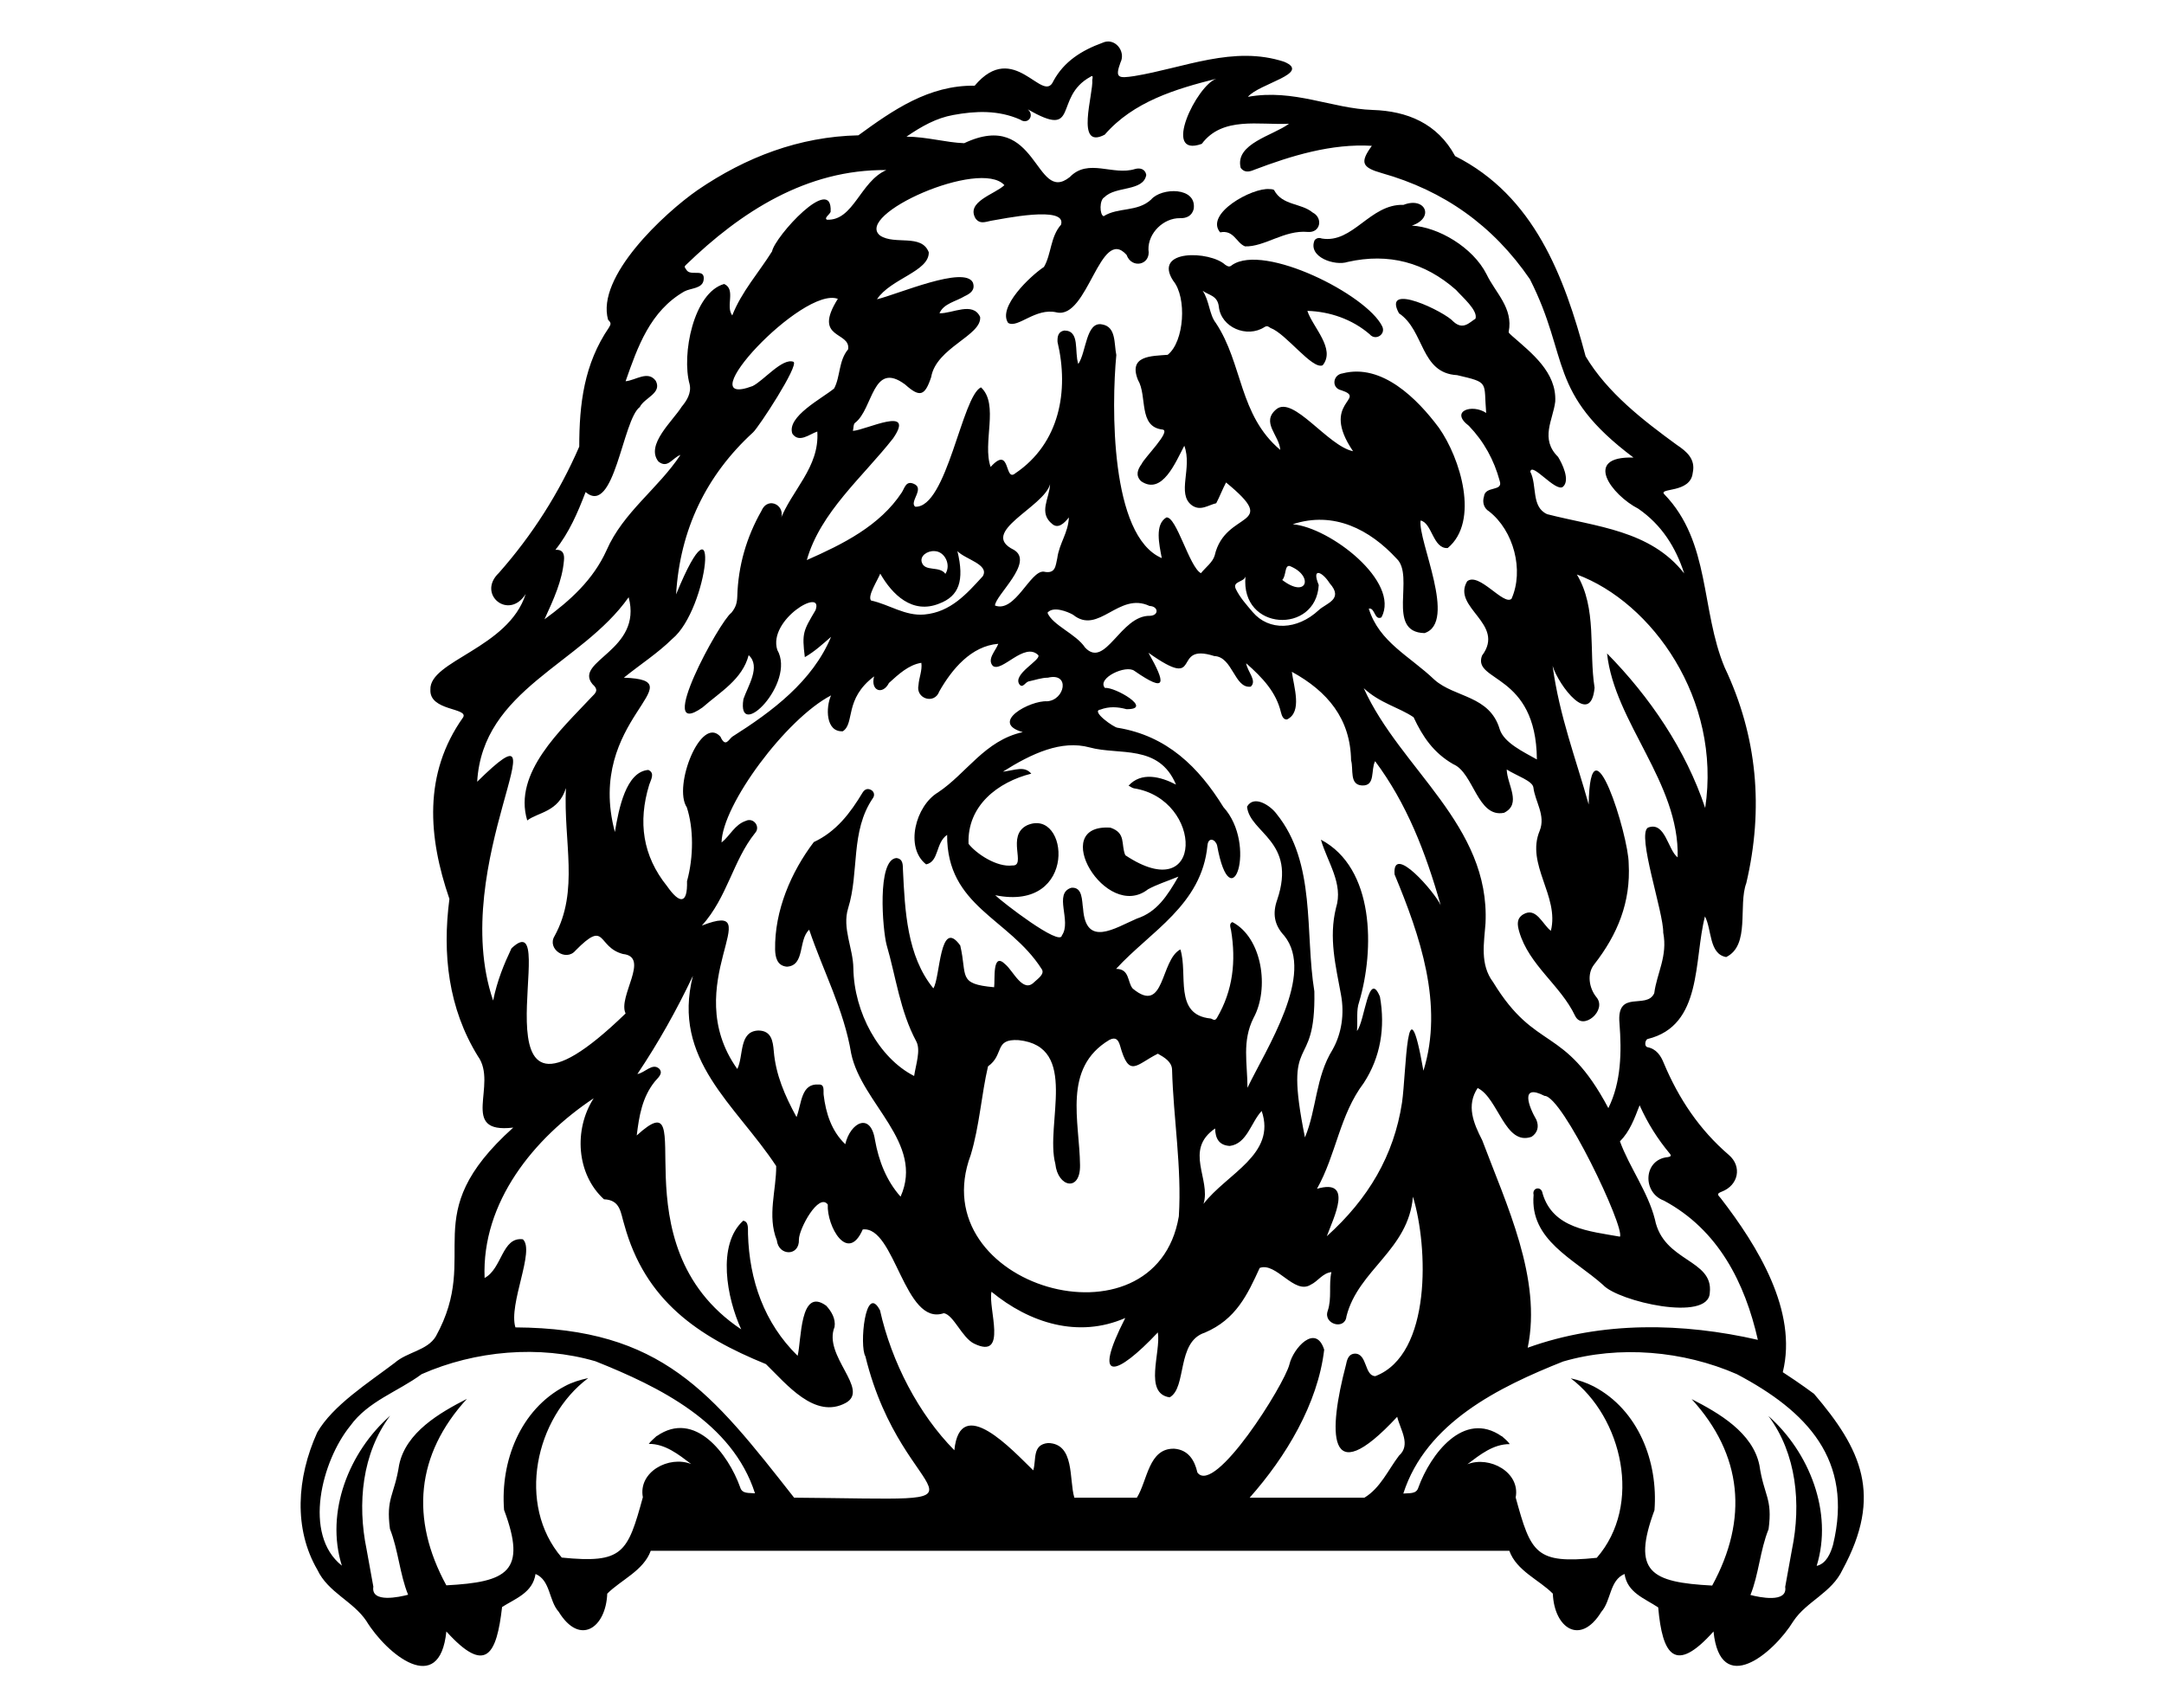 <?xml version="1.0" encoding="utf-8"?>
<!-- Generator: Adobe Illustrator 24.0.1, SVG Export Plug-In . SVG Version: 6.00 Build 0)  -->
<svg version="1.1" id="Layer_1" xmlns="http://www.w3.org/2000/svg" xmlns:xlink="http://www.w3.org/1999/xlink" x="0px" y="0px"
	 viewBox="0 0 990 781.2" style="enable-background:new 0 0 990 781.2;" xml:space="preserve">
<style type="text/css">
	.st0{display:none;}
	.st1{display:inline;fill:#C7FF00;}
</style>
<g>
	<g>
		<g class="st0">
			<path class="st1" d="M518.6,357.1c6.6-3.5,12.9-1.7,19.4,1.7c-7.8-18.7-26.2-13.3-39.5-17c-12.8-3.5-26.4,2.7-39.7,11.1
				c5.8-0.8,9.8-2.9,13,0.9c-15.2,3.8-29.5,14.6-28.7,32.1c3.6,4.7,12.9,10.8,20,9.9c6.7,0.5-3-13.7,6.8-18.4
				c19.1-8.4,23.6,39.8-14.6,32c8.4,8.3,19,13.6,28.8,19.8c1.4,0.9,1.4-0.5,1.7-1.4c4.5-6.5-4-19.2,4.3-21.8c5.3-0.5,4.8,6,5.4,9.6
				c1.3,17.8,14.5,8.9,24.6,4.5c9.3-3,13.9-10.4,19-19.2c-12.9,4.4-24.8,14.8-35.8,2.7c-22.2-18.5,9-39.8,10.5-14.1
				c7.2,10.9,32.3,12.2,29.1-6.1c-3.8-13.9-13.4-20.1-26.6-24.1C517,358.5,517.7,357.6,518.6,357.1z M489.7,403.8l-0.2-0.1l0.2-0.1
				L489.7,403.8z"/>
			<path class="st1" d="M669.8,632.9c1.8-1.4,4-3,5.9-4.3c16-5.6,10.6-22.7,5.2-36.1C681.6,608.3,675.4,619.4,669.8,632.9z"/>
			<path class="st1" d="M456.1,274.2c-2.7,1.7-0.6,4.8,2,3c9.3-1.6,11.4-14.1,19.2-15.7c5.6,1.2,5.4-2.8,6.2-6.2
				c0.9-6.8,5.1-11.5,5.3-18.6c-2.2,2.8-4.8,5.2-7.5,3.1c-6.6-5.2-1.3-11.7-1.1-18.3c-5,7.5-11,13.5-17.9,18.5
				C447.3,253.1,482.3,246,456.1,274.2z"/>
			<path class="st1" d="M507,295.2c4.6-6.9,10.9-11.7,19.1-13.6c1.3-0.3,3.2-0.4,3-2.3c-5.3-5.5-17.3-3.3-23,1.1
				c-5.4,4.3-9.6,5.4-15.3,0.7c-1.8-2.3-16.5-4.2-10.3,1.8C489.6,285.7,497.8,306.3,507,295.2z"/>
			<path class="st1" d="M493.6,591.3c20.8-0.2,44.6-11.5,45.7-35c1.3-22.5-2.5-44.7-3.1-67.1c-0.1-3.7-3.5-5.7-6.5-7.3
				c-10,5-13,11.3-17.3-3.7c-0.7-2.6-2-4.1-4.9-2.6c-21.5,13-13.6,37.2-13.4,57.3c0.3,12.4-10.1,10.2-11.3-0.6
				c-4.9-18.1,11.1-53.6-16.8-56.6c-11.4-0.7-6.4,6.6-14,12c-3,12.8-3.8,27.3-7.9,40.5c-2.4,11.2-5.8,23,1.1,33.7
				C456.4,579.4,471.5,591.3,493.6,591.3z"/>
			<path class="st1" d="M597.3,264.6c-6.4-5.6-7.4-9.7-10.7,0.7C590.7,267.3,596.4,272.5,597.3,264.6z"/>
			<path class="st1" d="M569.7,263.8c-0.7,2.7-6.2,2.1-4.4,5.8c1.9,3.8,4.8,7.2,7.7,10.5c7.4,8.6,20.4,8.3,30.2-0.9
				c3.4-3.2,11.6-4.9,5-12.3c-1.6-1.9-3.2-5.3-5.5-4.6C607.8,287.5,569.2,293.8,569.7,263.8z"/>
			<path class="st1" d="M432.5,262.4c5.8-8.4-10.4-15.5-10.8-5.3C423.1,261.7,429.7,258.6,432.5,262.4z"/>
			<path class="st1" d="M639,395.4c8.7,1,14.5,10.6,20.6,18.6c-6.9-24.6-15.6-46.6-30-65.9c-2.1,4,0.3,11.5-6,11.1
				c-5.9-0.3-3.8-7.3-5-11.5c-0.3-19-10.7-31.5-27.1-40.5c0.9,7,4.9,18.4-2.2,21.8c-1.7,0.2-2.5-1.7-2.8-3.3
				c-2.2-9.2-8.3-15.7-15.9-22.4c0.6,4,5,8.1,2.1,10.7c-7.5,1-8.2-13.7-16.7-14c-20.3-6.4-4.4,16.8-30.1-1.5
				c8.1,14.3,8.3,18.4-6.4,8.3c-3.9-3-17.4,3.4-13.5,7.8c4.5-0.6,22.5,9.9,9.8,9.7c-4-1.2-8-1.4-11.9,0.2c-4.7,0.6,6.5,8.5,7.9,8.3
				c22.6,3.6,37.1,18,48.4,36.3c15.7,17.2,3.5,52.7-2.9,17.5c-0.9-2.8-4-4-4.4,0c-2.7,27.3-26.2,39.4-41.9,56.5
				c6.3,0.1,5.1,6.1,7.6,9c14.8,12.4,12.4-13,21.8-17.9c3.6,11.2-3.2,29.9,13.8,31.6c0.8,0.2,1.8,1.6,3-0.4
				c7.3-12.5,8.7-25.9,6.4-39.9c-0.2-1.3-1.1-3.1,0.6-3.8c13.7,7.2,16.9,30.4,9.7,43.8c-5.4,10.7-2.8,20.8-2.8,32
				c8.5-17.8,31.2-52.1,16.8-69.6c-4.6-5-5.4-10.2-3.2-16.4c9.1-27-12.5-30.5-13.8-42.6c3.2-5.7,10.9-0.4,13.5,3.3
				c18.3,22.4,13,54.2,17.3,81.2c0.7,38.7-14.6,16.6-4.3,66.8c5.4-13,4.8-27.5,12.6-40.1c4.2-7.4,5.5-16.4,3.9-25.1
				c-2.4-13.2-5.7-26-2.3-39.8c3.5-11.1-3.9-20.9-6.9-31.2c24.6,13,24.6,50.3,17.5,74.2c-1.4,4-0.6,7.9-1,13.3
				c3.6-4.4,5.1-28.4,10.5-15.7c2.5,14.1,0.3,27.7-7.5,39.5c-11.1,14.7-12.5,32.5-21.4,48.4c16.9-4.9,7.6,13.2,4.5,21.7
				c19-17,30.8-36.9,34.4-61.1c1.9-13.8,2.1-58.5,9.8-14.6c9.4-30.2-1.6-61.9-13.2-89.8C637.3,398.3,637.3,396.5,639,395.4z"/>
			<path class="st1" d="M761.2,549.2c-9.9-3.7-9.4-18.9,1.9-19.9c4,0.2-12.6-18.3-13.1-23.8c-2.5,6.3-4.5,12.1-9,16.5
				c4.3,11.8,12.8,23.1,16,35.7c4,19.7,26.8,17.9,25.1,33.6c-0.3,13.6-42.3,3.9-48.8-3.5c-13.3-11.9-33.6-20.5-31.8-41.2
				c-0.7-3.5,3.6-4.2,4.1-0.7c4.8,16.1,21.5,17.3,35.4,19.8c2.4-3.9-26.1-64.3-34.5-64.4c-11.2-5.7-7.3,4.7-3.7,11
				c1.2,3.1,0.6,5.9-2.2,7.7c-12.3,4.4-15.2-17.7-24.7-22.3c-5.3,8-1.9,16,2.1,23.9c11.1,29.3,27.4,63.4,20.8,94.9
				c34.2-12.3,71.1-11.5,105.3-3.6C798.3,586.9,786.1,562.7,761.2,549.2z"/>
			<path class="st1" d="M329.7,337c3,6.8,6-2.6,9.6-3.3c17.7-9,32.9-24.5,41.1-42.3c-3.9,3.4-7.6,6.8-12,9.3
				c-1.4-11.1-0.8-12,4.9-21.5c3.9-10.9-21.9,4.4-17.5,18.2c8.7,15.1-18.7,42.4-15.5,22.5c1.9-5.8,8-15,2.4-20.1
				c-2.9,11.1-13,16.8-21.1,23.9c-22.3,15.8,7.8-39.5,13.2-43.3c2.2-2.6,2.6-4.6,2.7-7.6c0.4-13.9,4.2-27,11.1-39.1
				c3.1-7,12-1.9,8.4,4.7c5.2-13.9,18.1-24.4,17.1-40.8c-3.7,1.3-8.3,5.5-11.4,1c-2.8-7.8,13.7-16.2,19.1-20.7
				c2.9-5.4,2-12.7,6.4-17.9c1.3-8.4-16.5-4.4-4.7-23.1c-24.8-5-78.6,69.5-24.8,29.7c3.4-3.7,7.1,0.2,3.6,3.7
				c-20.2,37.4-51.9,54.3-52.9,101.9c20.9-50.8,14.9,6.8-1.8,20.4c-6.6,6.5-14.4,11.5-22.1,17.7c34.2,1.1-18,19.1-4.1,70.6
				c1.8-10.8,5.1-27.7,15.3-28.4c3.2,1.4,1,4.6,0.4,6.8c-5.2,16.9-3,32.5,8.2,46.4c5.5,7.9,9.4,8.6,9.1-2.3
				c3.1-11.3,3-24.4-0.1-33.8C307.8,359.7,320.7,326.9,329.7,337z"/>
			<path class="st1" d="M311.4,208C311.4,208,311.4,207.9,311.4,208c0-0.1-0.1-0.1-0.1-0.1C311.3,207.9,311.3,208,311.4,208z"/>
			<path class="st1" d="M406.2,267.7c-1-1.8-1.3-4.2-3.5-5.3c-1.1,3-6,10.4-4.2,12.3c8.3,1.7,15.6,7.2,24.4,6.4
				c11.9-1.1,19.3-9.3,26.7-17.5c3.2-5.5-8-7.7-11.6-11.5C447.2,277.6,417,285.5,406.2,267.7z"/>
			<path class="st1" d="M569.6,532.3c9.6-6.4,9.5-14.6,7.6-24.1c-4.9,5.2-6.7,14.9-14.6,16c-5-0.3-6.6-3.6-6.7-8
				c-14.4,9.9-1.8,23.2-5.2,34.6C557.3,544.6,562.5,537,569.6,532.3z"/>
			<path class="st1" d="M410.1,392.6c3.2,0.4,2.9,3.3,3,5.6c1,18.4,1.8,39.2,13.9,54c3.2-4.8,2.8-32.8,12.3-19.6
				c3.3,14-1.3,17.6,15.5,19.1c0.5-3.4-1-16.5,5.2-10.4c3.6,3,8,13.3,13.1,8.1c1.7-1.6,5.1-3.8,3.4-6.1
				c-14.9-23.2-43.4-28.4-43.2-61.3c-5.4,3.7-3.6,12.2-9.6,13.5c-9.9-7.7-4.8-26.8,5.4-32.9c13.1-8.7,21.4-23.8,38.8-27.6
				c-15.5-4.3,3.6-14.6,11.1-14.1c8.2-0.5,10.8-13.3,0.4-10.8c-2.9,0.1-5.9,1.2-8.8,1.7c-1.5,0.3-2.7,3.3-4.2,1.4
				c-3.4-4.8,9.9-11.1,8.6-13.4c-6.3-6.3-16.6,8.1-20.8,4.9c-2.8-3.1,1.4-7,2.5-10.1c-12.5,0.9-21.3,11.6-27,21.8
				c-2.2,6-10.9,3.3-9.5-2.9c0.2-3.4,1.8-6.8,1.3-10.2c-5.9,1-10.6,5.3-14.8,9.2c-1.5,1.4-2.1,4.2-5,3.2c-2.9-1-2.1-3.5-1.9-6.2
				c-13.9,10.6-8.6,21.3-14.3,25.1c-7.9,0.5-7.9-10.8-5.4-16.4c-20.6,10.6-49.8,50-50.1,67.3c3.9-3.2,5.9-8.3,11.1-9.9
				c3.6-1.7,6.9,2.7,4.2,5.6c-10.1,12.6-12.6,29.3-24.3,42.3c31.8-12.4-11.4,27,16.2,65.6c3-6,0.6-17.3,9.7-17.6
				c5.9,0.1,6.6,4.8,7,9.5c0.9,10.6,5,20.2,10.4,30.1c2.4-6.3,2.1-15.6,10.2-14.9c2.8-0.1,2,2.8,2.2,4.7c1,8.4,3.7,16.6,9.9,22.6
				c2.3-9.9,11.6-14.9,13.6-1.9c1.8,9.5,5.3,18.6,11.7,25.9c11-24.6-17.8-42.5-22.6-65.5c-3.3-20-12.8-37.7-19.2-56.6
				c-5.1,4.6-1.8,16.5-10.2,16.9c-14.6-6.8,1.6-39.7,7.5-49.9c1.5-2.5,2.6-6,4.8-7.1c10.3-4.8,16.7-13.2,22.3-22.6
				c1.5-3.5,6.9-0.7,4.7,2.4c-10.5,15.3-6.3,33.9-11.4,50.5c-2.8,9.1,2.3,18.2,2.4,27.4c0.3,20.1,11.7,41.2,27.8,49.3
				c0.8-5.3,3.1-11.8,1-15.8c-7.5-13.9-9.4-29.4-13.6-44.2C403.9,425.4,401,393.2,410.1,392.6z"/>
			<path class="st1" d="M271.8,502.3c-0.1,0-0.1-0.1-0.2-0.1C271.7,502.3,271.7,502.3,271.8,502.3
				C271.8,502.4,271.8,502.3,271.8,502.3z"/>
			<path class="st1" d="M240.6,271.7C240.5,271.7,240.5,271.7,240.6,271.7c0,0.1,0,0.2,0,0.2L240.6,271.7z"/>
			<path class="st1" d="M234.5,346.2c2.7,1.6,0.7,4.4,0,6.4c-11.9,34-18.4,69.2-8.9,105.1c1.4-13.3,17.4-45.8,16-13.8
				c0.4,11-6,48.9,13.5,41.5c11.7-5,22.6-12.4,30.9-21.9c-2-7.2,2.9-13.2,3.4-20c2.3-10-5.6-4.8-10.1-9.7c-9.3-16-13.9,7.5-24,1.9
				c-2.8-1.9-3.3-4.9-1.8-7.6c11.3-20.9,4-43.1,5.2-67.7c-3.4,11-12.7,11-17.7,14.8c-6.5-21.8,15.7-41.6,29.3-56.3
				c2.1-2.1,3.6-3.2,0.5-6.1c-8.5-10.5,23.2-15.4,16.6-39.7c-21.6,30.7-66.8,42-69.3,84.4C223.7,354.2,228,345.3,234.5,346.2z"/>
			<path class="st1" d="M639.9,650.3c-0.2-0.7-0.5-1.4-0.7-2.1c-8,4.8-14.2,20.7-25.2,14.8c-9.4-9.5,1.6-26.4,1.7-38.3
				c0.5-2.3,1-5.2,4.1-5.4c5.8-0.2,4.4,10.2,9.4,10.3c25.3-8.4,24.4-60.5,17.2-82.1c-2,24.4-25,33.4-30.4,54.7
				c-0.6,6.5-10.7,3.8-8.6-2.4c2-5.9,0.4-11.8,1.7-17.8c-4.1,0.4-6.1,4.2-9.5,5.8c-7.5,4.7-16.8-3.9-12-11.6
				c1.6-4.8,10.9-12.4,2.1-13.9c-2.6,8.8-4.9,14.2-13.4,17.8c-5.6,12.2-10.8,23.6-25.1,29.6c-13.6,4.8-8.3,26.5-16.1,29.6
				c-11.9-1-4-21.1-5.4-29.7c-19.1,20-30.4,24.4-14.9-6.6c-21.5,9.4-43.8,2.2-61.2-12c-1.6,7.4,7.7,31.4-8,23.7
				c-4.9-2.1-10.7-14.5-13.8-13.9c-16.9,5.5-20.8-32-34.9-38.6c-0.6-0.5-1.7-2.3-2.2,0.3c-0.7,3.8-3,6-6.8,5.9
				c-8.6-0.4-7.5-11.2-9.2-17.3c-3.2-6.4-13.7,11.7-13.2,16c0.4,7.8-9.3,7.6-10.1,0.4c-4.5-11.3-0.2-23-0.3-34
				c-18.6-28.2-47.9-48.7-38.1-87c-7.4,15.6-15.8,30.6-25.4,44.9c3.4-0.5,6.8-5.3,10-2.4c2,2.2-0.7,4.2-2,5.8
				c-5.8,7.2-7.2,15.7-8.3,24.7c31.4-27.5-12.6,46.3,47.8,88.7c-6.5-12.1-10.9-41.3,0.9-49.7c2.7,0.4,2.1,3.9,2.2,6.1
				c0.6,21.1,7.4,40.7,22.7,55.7c1.9-6.8,0.9-31.9,13.1-22.9c2.3,2.6,4.4,6,3.8,9.7c-1.6,9.6,1.9,17.5,7.2,25.1
				c2.5,3.5,2.3,7.4-2,9.7c-14.2,7.9-27.3-8.7-36.6-17.6c-33.3-14.4-53.4-26.8-64.8-63.8c-1.7-5.3-1.6-11.3-9.3-11.6
				c-12.6-11.5-13.9-31.9-4.7-46.2c-27.3,18.1-51.3,47.4-49.9,82.2c8-4.4,7.8-18.9,17.5-17.7c5.8,2.2-6.5,30.6-3.4,40.3
				c6.3,0,12.5,0.4,18.8,1.3c2.1-10.8,6-9.5,5.8,0.9c37.2,5.1,66.6,25.2,87,56.4c5.1,6.6,8.6,14.9,15.9,19.4c0,0,41,0,41,0
				c1.3-2.6,6.5-4.1,6.9,0c3.1-0.5,20.9,2.4,14.2-5.6c-16.2-22.7-35.7-51.2-28.7-80.3c0.7-4.1,5.8-4.2,5.9,0.2
				c5.2,23.7,17.7,47.5,34,64c1.3-0.6,1.7-1.9,1.4-3.4c1-21.8,28.5,6.2,34.7,12.6c1.4-4.9-0.6-11.9,6.8-12.5
				c12.2,0.3,9.4,16.7,12,25H520c4.9-7.7,5.3-22.7,17.1-22.4c6.5,0.5,9.4,5.2,10.6,10.9c5.9,12.4,41-41.3,42.1-49.5
				c2-7.3,11.8-19.2,15.9-6.7c-2.9,24.7-17.5,48.9-34.1,67.7c0.7-0.4,52.8,0.8,53.2-0.4C633.9,675.7,647.3,663.4,639.9,650.3z"/>
			<path class="st1" d="M721.3,262.7c9.3,15.5,5.4,34.5,8.1,51.8c-1.6,18.3-16.3-0.9-19.2-10c3.2,23,10.8,42.9,16.5,63.4
				c0.7-42.4,18.2,14.4,18.3,27c1,17.8-5.1,32.5-15.8,46.2c-3.4,4.3-2.3,10.8,1,14.9c5.2,6.2-6.4,15.5-9.7,8.6
				c-6.7-14.1-21-23.1-25.6-38.6c-0.9-3.1-1.3-5.9,1.8-7.8c6-3.6,8.9,4.5,12.7,7.5c4-15.9-11.6-30.3-5.1-45.8
				c2.9-7-2.1-13.2-2.9-19.8c-0.4-3.1-7.6-5.3-12.2-8.2c0.2,6.9,7,15.7-1.2,19.8c-12.3,2.5-13.9-18.3-23.2-22.2
				c-9.1-5.3-14.1-12.7-18.2-21.5c-6.9-4.6-15.4-6.4-22.8-13.3c16.7,37,57.9,62.6,55.7,107.6c-0.6,8.7-2.7,18.7,3.5,26.9
				c19.7,32.3,32.2,19.1,52.7,57.6c5.9-11.8,6.2-25.7,5.1-38.7c-1.7-15.8,12.3-6.2,15.9-13.9c1.2-9.2,6.2-16.9,4.1-27.7
				c0.2-9.4-12.2-44.7-7-48c7.9-3.1,9.1,10.2,13.6,13.6c0.9-34.2-28.9-61.6-32.3-93.3c19.5,19.8,36,44,44.9,70.7
				C787.6,319.8,755.7,275.5,721.3,262.7z"/>
			<path class="st1" d="M254.1,251.5C254.1,251.6,254.1,251.6,254.1,251.5C254.1,251.6,254.2,251.6,254.1,251.5
				C254.2,251.6,254.2,251.6,254.1,251.5z"/>
			<path class="st1" d="M441,65.9c33.9-15.9,32.2,28.3,48.3,15.5c8.6-8.8,19.8-0.5,29.9-3.7c2.1-0.6,4.6-0.2,5.1,2.7
				c-1.2,7.7-14.1,5-19.1,10.2c-2.4,1-2.4,8.2-0.4,8.7c6.6-4.2,15.4-1.8,21.7-7.6c4.8-5.6,21-5.9,19.5,4.3c-0.8,3.1-3.2,4.2-6.3,4.2
				c-7.5-0.1-14.6,6.8-14.4,14.4c1.1,7-7.7,8.9-10,2.4c-12.2-13.6-17.7,29.6-32,26.3c-10.1-2.2-17.5,7.4-22.2,4.8
				c-5-7,10.3-21.6,16.4-25.6c3.4-5.8,2.9-13.7,7.8-19.3c2.9-4.8-11.7-6-15.3-4.7c-6.4,0.6-18.6,5.5-23.7,2
				c-4.8-7.8,8.7-11.2,13.1-15.4c-11.1-12.3-69.1,13.5-56.8,23.1c6.8,4.4,18.9-1.1,22.2,7.6c0.2,8.8-17.4,12-23.7,21.5
				c9.6-2.2,40.1-15.5,43.9-7.6c1.1,3.3-1,4.9-3.8,6.2c-3.9,2.4-9.6,3.3-11.5,7.8c5.9,0.3,15.3-5.5,18.6,1.7
				c0.8,8.4-20.2,14.1-22.4,27.5c-2.9,8.7-5.1,9.4-11.9,3.4c-15-11.3-14.6,11.2-22.9,17.5c-0.8,0.5-0.7,2.4-1,3.7
				c5.8-0.3,29-11.9,18.4,3.4c-13.8,17.6-33.3,33.8-39.5,55.7c16.3-7.2,33.5-15.5,43.5-31c1.3-2.1,1.9-5.4,5.4-3.9
				c5.3,2.1-2.2,8.2,0.7,10.5c14.5,0.5,21.3-50.6,30.1-54.6c8.4,7.8,0.4,25.4,4.4,36.4c9.3-10.2,6.2,7.2,11.3,2.9
				c20.3-13.7,24.7-37.8,19.3-60.1c-0.1-2.5,0.3-4.7,3.1-5.2c7.3,0,4.5,9.6,6.4,15.3c3.7-5.5,3.5-19.6,10.9-18.1
				c6.5,1.1,5.4,8.7,6.5,14c-2.2,23.1-3,82.7,20.8,92.9c-1.2-6.3-3.3-15.4,2.1-18.6c3.9-0.7,10.8,20.5,14.8,25.1
				c2.5,0.6,6.4-5.6,7.3-7.7c4.7-21,30.7-12.5,5.2-33.4c-1.5,3-3,6.7-4.5,9.5c-3.7,0.9-7.2,3.8-11.2,0.9c-7-5.2,0.4-17.1-3.4-27.2
				c-3.9,7.3-10,22.8-19.8,16.2c-2.5-2.6-1.6-5.4,0.3-7.9c1-2.7,13.7-15.2,9.6-15.7c-11.3-1.2-6.9-15.3-11.3-22.7
				c-4.4-11.2,6-10.9,13.6-11.5c7.6-6,8.9-26.2,2.5-33.9c-9.4-14.5,16.8-13.7,23.8-7.3c1.1,0.7,1.9,1.3,3.2,0.1
				c14.8-9.9,61.2,13.4,68.6,28c1.9,3.8-2.9,7-5.7,3.7c-7.9-6.9-18.2-10.4-28.5-10.7c2.4,7.4,13,17.4,7,24.9c-2.3,1.3-4-0.1-5.4-1.8
				c-6.1-5.7-13.4-14.1-21.2-15.7c-8,5.3-19.9,0.3-20.9-9.3c-0.6-5.2-4.6-5.2-7.4-7.3c4.8,14.4,13.9,24.3,16.1,39.5
				c2.4,12.3,10.3,23.4,19.5,33.4c-0.3-6.7-9-12.7-1.8-18.6c7.7-6.3,23.6,16.9,35.1,19.2c-15.5-22.5,6.9-23.8-5.4-27.9
				c-4.6-0.9-4-7.2,0.6-7.7c18-4.8,34.1,11.5,44.1,24.9c9.8,13.9,18.8,42.8,4,55c-6.8,0.3-7.1-11.5-12.4-12.6
				c-1.3,9.2,16.9,46.6,1.8,51.5c-17.9-0.5-4.2-26.2-12.8-34.1c-12.2-13.2-28.6-21.9-47.5-15.7c17,1.4,49.3,26.3,40.6,42.6
				c-3.4,1.6-2.9-4.6-5.8-4c4.7,15.3,18.7,21.7,30,32.5c9.3,8.3,25.3,7.1,29.9,22.7c2,6.2,10.8,10.3,17,13.8
				c-0.3-39.7-29.6-35.5-25.1-47.5c11-14.7-14-21.9-6.8-34c5.4-4.4,16.7,11.3,20.3,8c5.8-13,1-31.2-10.3-40c-2.2-1.4-3.2-4-2.3-6.8
				c0.5-5,8.9-2.1,7.2-7.1c-2.7-9.6-7.2-18-14.1-25.2c-8.9-6.6,1.6-10.3,7.9-5.9c-1.2-14.4,1.7-13.8-13.3-17.3
				c-16.9-1-14.8-20.4-26.6-28.3c-8-14.9,21.2-0.6,24.9,3.8c4.5,4.2,7.4,0.3,10.1-1.3c1.3-3.8-6.2-10.1-8.9-13.2
				c-14.3-12.6-30.7-17-49.5-12.8c-6,2-18.3-2.2-15.2-9.9c5-2.4,9.6,2.4,16-4.1c5.6-5.6,29.2-18.9,34.3-9.9c1.9,5.1-3.6,5.4-6.1,7.8
				c20.6-1.7,45.7,28.2,44.6,48.1c40.8,34,7.4,34.1,22.6,57.3c1.9,3,5.6,10.6,2.2,13.7c-3.3,2.6-14.4-11.7-14.9-6.9
				c3.2,6.2,0.3,16.1,7.7,19.4c22.5,5.8,47.3,7.3,62.7,27.1c-3.9-12.1-10.4-22.3-21-29.6c-12.1-6.2-25.6-24.1-2.2-23.4
				c-39.6-29.8-29-45.4-47.4-81.6c-16.9-24.5-39.3-40.6-67.8-48.5c-9.2-2.6-10.2-4.8-4.6-12.5c-18.4-1.1-36.8,4.4-53.9,11
				c-2.2,0.9-4.5,1.5-6.1-0.9c-2.8-11,14.9-14.7,22.1-20.2c-13.8,0.7-30.4-3.5-39.9,9.2c-18.6,6.6-2.4-26.9,6.7-29.8
				c-18.7,4.7-38,10.5-51.1,25.6c-13.6,7.2-5-18.7-5.7-25.1c0-0.5,0.6-2.5-0.8-1.4c-17.3,9.5-4.5,28.9-28.7,14.9
				c8.8,14.4-26.5-12.2-55.5,12.9C424.1,62.9,432.7,65.6,441,65.9z M557.6,99.5c3.4-6.3,17.9-15.1,25.2-12.4
				c4.3,8.9,20,5.1,20.8,15.7c-0.6,2.8-3,3.2-5.3,3.3c-10.6-1-19.8,6.9-28.7,6.6c-4.1-1.4-5.2-7.6-11.4-6.4
				C556.2,106.7,556.4,102,557.6,99.5z"/>
			<path class="st1" d="M277.5,251.7c7.6-17.4,23.6-28.3,33.8-43.6c-3.7,1.3-5.8,6.5-10.1,3c-6-7.5,6.6-18.6,10.7-25.1
				c2.2-2.6,4.6-6.2,3.6-10.2c-3.8-13.5,1.8-42,15.8-45.9c5.5,2.5,0.5,10.3,3.7,14.4c4.3-10.9,12.2-19.7,18.2-29.3
				c1.3-6.8,27.8-35.9,26.8-18.1c-0.5,1.4-3.1,2.8-1.7,3.6c12.2,0.6,15.2-17.5,27.2-22.7c-36.5-0.4-66.6,19.2-91.6,43.3
				c-1.1,1-0.5,1.2,0.1,2.3c2,3.3,8.8-1.1,7.9,4.7c-0.6,3.9-5.8,3.5-8.8,5.2c-15.7,8.9-21.4,25.4-26.9,41.1
				c4.6-0.4,10.2-5.1,13.8-0.2c3,5.7-5.2,7.7-7.3,12c-8,5.8-11.6,50-24.8,38.9c-3.6,9.5-7.6,18.6-13.8,26.4
				c10.5,2.1-2.6,24.6-5,31.8C260.9,274.7,271.5,265.2,277.5,251.7z"/>
			<path class="st1" d="M470.2,49.9c-0.1-0.1-0.1-0.1-0.2-0.2C470.1,49.8,470.1,49.9,470.2,49.9z"/>
			<path class="st1" d="M834.5,663.4c-6.8-13.7-19.1-24.3-33.3-29.8c-15.1-14.5-37.5-11.4-56.3-15.8c-40.6,3.4-87.9,25-102.9,65.4
				c2.7-0.3,5.9,0.4,6.9-2.8c5.4-15.1,20.7-35.5,38.1-23.4c0,0,0-0.1,0-0.1c1.2,1.2,2.7,2.3,3.7,3.7c-7.5-0.1-13.7,4.9-19.4,9.2
				c10.2-4,24.3,3.6,22.1,15.2c0,0,0-0.1,0-0.1c0,0.1,0,0.1,0,0.2c0,0,0,0,0-0.1c7,25.5,9.1,30.4,37.1,27.6
				c20.8-24.2,12.2-63.9-12.1-82.1c3.7,0.8,7.4,1.9,10.7,3.7c20.5,10.8,29.5,34.5,27.8,56.6c-10.6,28.3-1.4,33,26.4,34.5
				c16.6-30.4,13.9-59.8-9.4-85.3c12.5,6.4,27.9,15.3,31,30.2c2.2,14.2,6.1,15,4.2,29.3c-3.8,9.6-4.5,20.8-8.3,30.1
				c3.8,1,17.1,4,15.9-3.7c0,0,3.1-17.1,3.1-17.1c4.3-20.8,2.1-43.9-10.8-61.1c18.8,16.5,29.8,44.1,22.1,68.6
				C846.6,705.5,841.2,678.4,834.5,663.4z M696.5,631.4c0.1,0,0.1-0.1,0.2-0.1C696.6,631.3,696.6,631.4,696.5,631.4z"/>
			<path class="st1" d="M299.2,635.3c-19.5-10.2-42.4-21.4-64.8-15.6c-16.5,1-35.2,2.1-48,13.9c-28.9,10.3-46.1,43.4-37.4,72.9
				c1.1,3.9,3.1,8.7,7.5,9.7c-7.6-24.5,3.4-52.1,22.1-68.6c-12.9,17.2-15.1,40.3-10.8,61.1c0,0,3.1,17.1,3.1,17.1
				c-1.2,7.6,12.1,4.7,15.9,3.7c-3.8-9.3-4.4-20.5-8.3-30.1c-1.9-14.2,2.1-15.1,4.2-29.3c3.1-14.9,18.5-23.8,31-30.2
				c-23.3,25.5-26,54.9-9.4,85.3c11.1-1.1,26.1-0.2,31.1-12.6c1.3-9.6-6.6-18.6-5.1-28.7c1-23.5,13.9-48.4,38.7-53.5
				c-23.5,17.7-33,57.9-11.9,82.1c28,2.9,30.1-2.1,37.1-27.6c0,0,0,0,0,0.1c0-0.1,0-0.1,0-0.2c0,0,0,0.1,0,0.1
				c-2.2-11.5,11.9-19.2,22.1-15.2c-5.7-4.3-11.9-9.3-19.4-9.2c1-1.5,2.4-2.5,3.7-3.7c0,0,0,0.1,0,0.1c17.4-12.1,32.6,8.3,38.1,23.4
				c0.9,3.2,4.2,2.5,6.9,2.8C338.2,661.6,319.8,644.2,299.2,635.3z M290.8,631.3c0.1,0,0.1,0.1,0.2,0.1
				C290.9,631.4,290.9,631.3,290.8,631.3z"/>
		</g>
		<g>
			<path d="M558.2,106.3c6.3-1.3,7.4,4.9,11.4,6.4c8.9,0.3,18-7.6,28.7-6.6c5.8,0.5,7.1-6.4,2.2-8.9c-5.3-4.4-13.8-3.1-17.6-10.2
				c-0.2-0.4-1.4-0.5-2.1-0.5C572.9,85.7,551,97.8,558.2,106.3z"/>
			<polygon points="489.7,403.8 489.7,403.7 489.5,403.7 			"/>
			<path d="M696.5,631.4c0.1,0,0.1-0.1,0.2-0.1C696.6,631.4,696.6,631.4,696.5,631.4z"/>
			<path d="M829.9,637.6c0,0-6.4-4.8-14.3-9.9c6.9-28-11.5-57.7-28.4-79.6c-1.3-1.5-2.1-2,0.5-3c7.6-2.9,9.4-11.5,3.2-16.8
				c-13.4-11.5-22.9-25.7-29.7-41.9c-1.4-3.5-3.4-6.6-7.6-7.4c-1.5-0.5-0.9-3.3,0.1-3.7c25.3-6.1,21.1-36.1,26.3-56.1
				c3.2,6.1,1.8,17.2,9.7,18.6c11.1-5.4,5.4-23.6,9.2-33.8c8-34.1,5.1-67.1-9.9-98.7c-11-26.3-6.4-57.3-27.6-79.2
				c-2.9-3.1,12-0.3,13-9.8c1.4-6.3-2.8-9.8-7.3-12.8c-15.5-11.3-31.8-23.9-41.7-40.5c-9.8-36.7-23.6-73.4-59.7-91.6
				c-8.1-15-22-20.6-37.7-21.1c-18.7-0.6-36.1-9.8-57.1-6c5.1-6.1,29.1-10.7,16.7-16c-23.2-7.7-46,2.8-68.7,6.5
				c-7.3,1.1-8.9,0.9-6.3-6.2c2.6-5.1-2.6-11.7-8.3-9C495,23,486.8,28,481.9,37.1c-4.8,10.9-18-19.3-36,2.1
				c-21-0.3-37.4,11.2-53.2,22.7c-27.1,0.6-51.5,10-73.5,25c-15.4,10.7-46.6,39.7-41,59.4c1.6,1.5,1.2,2.1,0.4,3.5
				c-11.4,16.7-13.6,34.9-13.6,54.5c-9.2,21.2-21.5,40.5-36.8,57.8c-10.2,9.7,4.6,21.9,12.3,9.6c-7.9,24.9-44.2,30.5-43.6,43.8
				c-0.5,9.8,17.4,8.2,15,12.6c-18.4,25.9-16,54.9-6.3,83.1c-3.3,25.2-0.5,50,13,71.9c9.5,13-9,35.7,16.2,32.7
				c-45.2,40.6-14.3,57.2-35.4,95.5c-3.9,6.5-13.1,7.1-18.8,12.1c-12,9.1-28.4,19.5-35.5,31.9c-9.4,20.8-10.8,44.1,0.1,62.8
				c4.9,10.4,16.3,14.3,22.4,23.4c9.2,15.1,33.5,35.1,36.6,4.8c18.2,20.1,23,10.4,25.5-11.2c6.4-4,14-6.6,15.3-15.1
				c6.9,2.9,6,12.2,10.6,17.3c9.7,15.8,21.6,7.3,22.2-8.3c6.3-6.3,16.6-10.5,19.9-19.6h392.8c3.3,9.2,13.7,13.3,19.9,19.6
				c0.6,15.6,12.5,24.1,22.2,8.3c4.5-5.1,3.7-14.4,10.6-17.3c1.3,8.6,9.1,11.1,15.4,15.3c1.9,21.8,7.7,30.7,25.3,11
				c3.1,30.2,27.3,10.3,36.6-4.8c6-9,17.5-12.9,22.4-23.4C861.5,683.9,851.5,662.9,829.9,637.6z M763.9,527.7c1,1.2,0.1,1.4-0.8,1.6
				c-11.3,1-11.9,16.2-1.9,19.9c25,13.4,37.1,37.7,43,63.7c-34.1-7.8-71.1-8.7-105.3,3.6c6.6-31.6-9.8-65.6-20.8-94.9
				c-4-7.8-7.4-15.9-2.1-23.9c9.5,4.6,12.5,26.7,24.7,22.3c2.8-1.9,3.4-4.7,2.2-7.7c-3.6-6.2-7.6-16.8,3.7-11
				c8.2-0.1,36.8,60.2,34.5,64.4c-13.9-2.5-30.7-3.7-35.4-19.8c-0.5-3.5-4.9-2.7-4.1,0.7c-1.8,20.7,18.5,29.3,31.8,41.2
				c6.8,7.5,48.3,17.1,48.8,3.6c1.8-15.5-21.2-14-25.1-33.6c-3.2-12.6-11.7-23.9-16-35.7c4.5-4.5,6.6-10.3,9-16.5
				C753.8,513.9,758.4,521.1,763.9,527.7z M780.1,369.6c-8.9-26.7-25.4-50.9-44.9-70.7c3.4,31.6,33.2,59.1,32.3,93.3
				c-4.5-3.4-5.7-16.7-13.6-13.6c-5.2,3.2,7.2,38.8,7,48c2.1,10.8-2.9,18.5-4.1,27.7c-3.4,7.8-17.4-2.1-15.9,13.9
				c1,13,0.8,26.8-5.1,38.7c-20.4-38.4-33-25.3-52.7-57.6c-6.2-8.2-4.1-18.2-3.5-26.9c2.2-45-39-70.6-55.7-107.6
				c7.4,6.9,16,8.7,22.8,13.3c4.1,8.8,9.1,16.3,18.2,21.5c9.3,3.9,11,24.7,23.2,22.2c8.2-4.1,1.4-12.8,1.2-19.8
				c4.6,2.9,11.8,5.2,12.2,8.2c0.8,6.6,5.7,12.7,2.9,19.8c-6.5,15.4,9.1,29.9,5.1,45.8c-3.9-3-6.7-11.1-12.7-7.5
				c-3,1.9-2.7,4.6-1.8,7.8c4.5,15.5,18.9,24.5,25.6,38.6c3.4,7,14.9-2.5,9.7-8.6c-3.3-4.1-4.4-10.6-1-14.9
				c10.7-13.7,16.8-28.5,15.8-46.2c0-12.6-17.6-69.5-18.3-27c-5.7-20.5-13.4-40.4-16.5-63.4c2.8,9.1,17.5,28.3,19.2,10
				c-2.7-17.2,1.2-36.3-8.1-51.8C755.7,275.5,787.6,319.8,780.1,369.6z M638,400c11.6,27.9,22.6,59.6,13.2,89.8
				c-7.7-44-7.8,0.9-9.8,14.6c-3.7,24.2-15.4,44-34.4,61.1c3.1-8.5,12.4-26.6-4.5-21.7c8.9-15.9,10.3-33.7,21.4-48.4
				c7.7-11.8,9.9-25.4,7.4-39.5c-5.3-12.7-6.9,11.4-10.5,15.7c0.4-5.4-0.4-9.3,1-13.3c7.1-23.9,7.1-61.2-17.5-74.2
				c3,10.4,10.4,20.1,6.9,31.2c-3.4,13.8-0.1,26.6,2.3,39.8c1.6,8.7,0.3,17.7-3.9,25.1c-7.8,12.6-7.2,27.1-12.6,40.1
				c-10.2-50.3,5-28,4.3-66.8c-4.4-27,0.9-58.7-17.3-81.2c-2.7-3.7-10.3-8.9-13.5-3.3c1.2,12.1,22.9,15.7,13.8,42.6
				c-2.2,6.2-1.4,11.5,3.2,16.4c14.3,17.6-8.3,51.8-16.8,69.6c0-11.1-2.6-21.3,2.8-32c7.3-13.4,4-36.6-9.7-43.8
				c-1.7,0.7-0.8,2.6-0.6,3.8c2.3,14,0.9,27.4-6.4,39.9c-1.1,2-2.1,0.5-3,0.4c-17-1.7-10.2-20.4-13.8-31.6
				c-9.3,4.9-7,30.2-21.8,17.9c-2.5-2.9-1.3-9-7.6-9c15.6-17.1,39.2-29.2,41.8-56.5c0.4-4,3.6-2.8,4.4,0c6.4,35.2,18.6-0.3,2.9-17.5
				c-11.3-18.3-25.8-32.6-48.4-36.3c-1.6,0-12.5-7.7-7.9-8.3c3.9-1.5,7.9-1.3,11.9-0.2c12.7,0.2-5.3-10.3-9.8-9.7
				c-3.9-4.4,9.6-10.8,13.5-7.8c15,10.4,14.3,5.7,6.4-8.3c25.8,18.3,9.8-5,30.1,1.5c8.5,0.3,9.2,15,16.7,14c3-2.7-1.5-6.8-2.1-10.7
				c7.6,6.7,13.7,13.2,15.9,22.4c0.4,1.6,1.1,3.5,2.8,3.3c7.1-3.4,3.1-14.8,2.2-21.8c16.4,9,26.8,21.5,27.1,40.5
				c1.2,4.1-0.9,11.2,5,11.5c6.3,0.3,3.9-7.1,6-11.1c14.4,19.3,23,41.3,30,65.9C656.7,408.5,636.8,385.3,638,400z M555.9,516.2
				c0.1,4.5,1.7,7.7,6.7,8c7.9-1,9.7-10.8,14.6-16c6.8,19.9-15.9,28.6-26.6,42.5C554.1,539.4,541.5,526.1,555.9,516.2z M405.6,432.2
				c4.3,14.7,6.1,30.2,13.6,44.2c2.1,4-0.2,10.5-1,15.8c-16.1-8.2-27.5-29.1-27.8-49.3c-0.1-9.1-5.2-18.3-2.4-27.4
				c5.2-16.6,0.9-35.2,11.4-50.5c0.9-1.3,0.5-3.1-1.2-3.8c-1.6-0.7-2.8,0.1-3.6,1.4c-5.6,9.3-12,17.8-22.3,22.6
				c-10.4,13.7-18,31.4-17.7,49.2c0.1,3.5,0.9,7.4,5.4,7.8c8.4-0.5,5.1-12.3,10.2-16.9c6.4,19,15.9,36.6,19.2,56.6
				c4.8,23,33.6,40.9,22.6,65.5c-6.5-7.3-10-16.4-11.7-25.9c-2-13-11.3-8-13.6,1.9c-6.3-6-8.9-14.2-9.9-22.6
				c-0.2-1.9,0.6-4.8-2.2-4.7c-8.2-0.6-7.8,8.6-10.2,14.9c-5.4-9.9-9.5-19.4-10.4-30.1c-0.4-4.7-1.1-9.4-7-9.5
				c-9.1,0.3-6.7,11.6-9.7,17.6c-27.6-38.7,15.6-78-16.2-65.6c11.7-13,14.2-29.7,24.3-42.3c2.7-2.9-0.7-7.3-4.2-5.6
				c-5.1,1.7-7.2,6.8-11.1,9.9c0.3-17.2,29.5-56.6,50.1-67.3c-2.5,5.5-2.5,16.9,5.4,16.4c5.6-3.7,0.5-14.7,14.3-25.1
				c-1.8,6.6,3.9,8.7,6.8,3c4.3-3.9,9-8.3,14.8-9.2c0.5,3.5-1.1,6.8-1.3,10.2c-1.4,6.2,7.3,9,9.5,2.9c5.8-10.2,14.6-20.8,27-21.8
				c-1.1,3.1-5.3,7-2.5,10.1c4.1,3.2,14.5-11.2,20.8-4.9c1.4,2.2-12,8.7-8.6,13.4c1.5,1.9,2.7-1.1,4.2-1.4c2.9-0.6,5.9-1.7,8.8-1.7
				c10.3-2.5,7.8,10.3-0.4,10.8c-7.6-0.5-26.6,9.7-11.1,14.1c-17.4,3.8-25.7,18.9-38.8,27.6c-10.2,6.1-15.3,25.2-5.4,32.9
				c6-1.3,4.2-9.8,9.6-13.5c-0.2,32.9,28.3,38,43.2,61.3c1.7,2.3-1.7,4.5-3.4,6.1c-5.1,5.2-9.6-5.2-13.1-8.1
				c-6.2-6.2-4.7,6.9-5.2,10.4c-16.9-1.5-12.2-5.1-15.5-19.1c-9.5-13.2-9.1,14.8-12.3,19.6c-12.1-14.8-13-35.6-13.9-54
				c-0.1-2.3,0.2-5.2-3-5.6C401.1,393.2,403.8,425.4,405.6,432.2z M314.2,369.3c3.1,9.4,3.2,22.5,0.1,33.8
				c0.3,10.8-3.5,10.3-9.1,2.3C294,391.5,291.8,376,297,359c0.7-2.2,2.8-5.4-0.4-6.8c-10.2,0.8-13.5,17.6-15.3,28.4
				c-13.8-51.7,38.4-69.4,4.1-70.6c7.7-6.2,15.5-11.2,22.1-17.7c16.7-13.6,22.6-71.2,1.8-20.4c1.8-29.7,13.8-54.5,35.2-74.1
				c2.5-2.2,21.2-30.8,18.5-32.3c-5.1-1.9-13.6,8.6-18.7,11.1c-30.4,11.4,22.9-45.9,39-39.9c-11.8,18.7,6,14.7,4.7,23.1
				c-4.4,5.2-3.5,12.5-6.4,17.9c-5.4,4.5-21.9,12.9-19.1,20.7c3.1,4.4,7.8,0.2,11.4-1c1.1,16.4-11.8,26.8-17.1,40.8
				c3.6-6.5-5.3-11.7-8.4-4.6c-6.9,12.1-10.7,25.2-11.1,39.1c-0.1,3-0.6,5-2.7,7.6c-5.4,3.8-35.5,59.1-13.2,43.3
				c8.1-7.1,18.2-12.8,21.1-23.9c5.7,5.1-0.4,14.2-2.4,20.1c-3.2,20,24.2-7.4,15.5-22.5c-4.4-13.8,21.4-29,17.5-18.2
				c-5.6,9.5-6.3,10.4-4.9,21.5c4.4-2.5,8.1-5.9,12-9.3c-8.5,20.4-27,34.2-45.2,45.7c-1.7,1.3-3.1,5.1-5.4,0
				C320.7,326.9,307.8,359.7,314.2,369.3z M311.4,208c0,0-0.1-0.1-0.1-0.1C311.3,207.9,311.4,207.9,311.4,208
				C311.4,207.9,311.4,208,311.4,208z M429.7,276.1c9-3.4,11.6-10.4,8.3-24c3.6,3.8,14.8,6.1,11.6,11.5
				c-7.4,8.1-14.7,16.4-26.7,17.5c-8.8,0.8-16.1-4.6-24.4-6.4c-1.8-2,3.1-9.4,4.2-12.3C408.2,272,417.4,281.1,429.7,276.1z
				 M427.5,252.1c4.8,0.1,7.7,6.4,5,10.4c-2.7-3.8-9.4-0.8-10.8-5.3C420.8,254.3,424.2,251.9,427.5,252.1z M463.8,251.5
				c-16.4-8,13.7-19.4,16.6-30c-0.3,6.6-5.5,13.1,1.1,18.3c2.6,2.1,5.3-0.3,7.5-3.1c-0.3,7.1-4.4,11.8-5.3,18.6
				c-0.8,3.4-0.7,7.4-6.2,6.2c-6.2-0.6-13.1,19-22.3,15.5C455.3,272.3,473.4,257.1,463.8,251.5z M518.7,360.6
				c32.1,5,32.4,54.8-3.9,30.6c-2.1-5.1,0.5-10.1-6.8-12.6c-28.7-1.9-2,43.2,17.2,28.2c4-2.2,8.5-3.6,13.9-5.8
				c-5.1,8.8-9.8,16.2-19,19.2c-10.2,4.4-23.3,13.3-24.6-4.5c-0.6-3.6-0.1-10.1-5.4-9.6c-8.3,2.6,0.3,15.3-4.3,21.8
				c-0.7,5.3-27.5-15.4-30.5-18.4c38.2,7.8,33.7-40.3,14.6-32c-9.8,4.8-0.1,18.8-6.8,18.4c-7,0.9-16.4-5.3-20-9.9
				c-0.7-17.5,13.5-28.3,28.7-32.1c-3.2-3.7-7.2-1.6-13-0.9c13.3-8.4,26.8-14.6,39.7-11.1c13.4,3.7,31.7-1.7,39.5,17
				c-7.1-3.7-15.9-5.9-21.7,0.5C517,359.7,517.8,360.4,518.7,360.6z M496.4,296.2c-4.1-6.2-14.9-10.2-17.2-15.9
				c2.6-3.2,9.2-0.5,11.7,0.9c11.7,9.5,20.9-10.7,35-4c4,0.1,4.5,4.3,0.2,4.5C512.6,281.4,505.7,306.2,496.4,296.2z M444.1,528.3
				c4-13.2,4.9-27.7,7.9-40.5c7.6-5.4,2.6-12.7,14-12c27.9,2.9,12,38.4,16.8,56.6c1.1,10.7,11.5,13,11.3,0.6
				c-0.2-20.1-8.1-44.4,13.4-57.3c2.9-1.5,4.1-0.1,4.9,2.6c4.2,15.1,7.3,8.7,17.3,3.7c3,1.7,6.4,3.7,6.5,7.3
				c0.6,22.4,4.5,44.6,3.1,67.1C528.6,619.5,421.6,588.5,444.1,528.3z M603.3,267.6c-3.4-8.2,1.6-6.2,5-0.8c6.6,7.4-1.6,9.1-5,12.3
				c-9.9,9.2-22.8,9.6-30.2,0.9c-2.8-3.3-5.8-6.6-7.7-10.5c-1.8-3.7,3.7-3.1,4.4-5.8C567.4,288.8,602.1,290.2,603.3,267.6z
				 M586.6,265.3c1.9-1.9,1-6.8,3.4-6.4C601.1,263.3,598.1,274.1,586.6,265.3z M470.2,49.9c-0.1,0-0.1-0.1-0.2-0.2
				C470.1,49.8,470.1,49.9,470.2,49.9z M436.1,52.6c10.3-1.9,20.6-2.3,30.6,2.1c3.5,2.5,6.8-1.8,3.5-4.7c24.2,14,11.4-5.5,28.7-14.9
				c1.4-1.1,0.9,0.9,0.8,1.4c0.6,6.3-8,32.3,5.7,25.1c13.1-15.1,32.4-20.9,51.1-25.6c-9,2.9-25.3,36.5-6.7,29.8
				c9.5-12.7,26.2-8.5,39.9-9.2c-7.2,5.4-24.9,9.1-22.1,20.2c1.7,2.3,4,1.8,6.1,0.9c17.1-6.5,35.5-12.1,53.9-11
				c-5.6,7.7-4.5,9.9,4.6,12.5c28.4,8,50.9,24,67.7,48.5c18.4,36.2,7.8,51.9,47.4,81.6c-23.5-0.7-9.9,17.2,2.2,23.4
				c10.7,7.4,17.1,17.6,21,29.6c-15.5-19.8-40.2-21.3-62.7-27.1c-7.4-3.3-4.5-13.2-7.7-19.4c0.6-4.7,11.5,9.4,14.9,6.9
				c3.5-3-0.4-10.8-2.2-13.7c-8.4-8.3-2.3-16.9-1.3-25.3c0.7-13.4-10.8-22.2-19.7-30c-0.6-0.6-1.7-1.4-1.6-1.9
				c2.2-10.9-6.1-17.9-10.1-26.3c-6.3-12.5-22.3-21.7-34.2-22.3c10.6-3.6,6.1-13.4-3.8-9.5c-15.4-0.5-23.1,17.8-37.4,15.4
				c-1.3-0.5-2.5-0.2-3.3,0.8c-3.2,7.7,9.3,11.9,15.2,9.9c18.7-4.2,35.2,0.2,49.5,12.8c2.7,3.1,10.2,9.4,8.9,13.2
				c-2.7,1.6-5.6,5.4-10.1,1.3c-3.7-4.4-32.9-18.6-24.9-3.8c11.8,7.9,9.7,27.4,26.6,28.3c15,3.5,12.1,2.9,13.3,17.3
				c-6.3-4.3-16.9-0.9-7.9,5.9c6.9,7.2,11.5,15.6,14.1,25.2c1.7,5-6.7,2.1-7.2,7.1c-0.9,2.8,0.1,5.5,2.3,6.8
				c11.3,8.8,16.1,27,10.3,40c-3.6,3.3-14.9-12.4-20.3-8c-7.2,12.1,17.8,19.4,6.8,34c-4.5,12.1,24.8,7.8,25.1,47.5
				c-6.2-3.5-15-7.6-17-13.8c-4.6-15.6-20.6-14.4-29.9-22.7c-11.3-10.8-25.3-17.2-30-32.5c2.9-0.6,2.5,5.6,5.8,4
				c8.7-16.3-23.5-41.1-40.6-42.6c18.9-6.2,35.3,2.5,47.5,15.7c8.6,8-5.1,33.7,12.8,34.1c15.1-4.9-3.1-42.3-1.8-51.5
				c5.3,1.1,5.6,13,12.4,12.6c14.7-12.2,5.8-41.1-4-55c-9.9-13.3-26.1-29.6-44.1-24.9c-4.5,0.6-5.2,6.7-0.6,7.7
				c12.3,4.1-10,5.3,5.4,27.9c-11.6-2.4-27.3-25.6-35.1-19.2c-7.2,6,1.4,11.9,1.8,18.6c-19-16-17.1-39.5-29.5-58.1
				c-3-3.8-2.9-10.1-6-14.7c2.8,2.1,6.8,2.1,7.4,7.3c1,9.5,12.9,14.5,20.9,9.3c1.3-0.8,1.9-0.1,2.7,0.4c7.2,2.6,19.1,19.2,23.9,17.1
				c6.1-7.5-4.6-17.5-7-24.9c10.2,0.3,20.5,3.8,28.5,10.7c2.7,3.2,7.6,0,5.7-3.7c-7.2-14.5-53.9-38-68.6-28
				c-1.3,1.2-2.1,0.6-3.2-0.1c-7-6.4-33.2-7.2-23.8,7.3c6.4,7.7,5.1,27.9-2.5,33.9c-7.5,0.6-18.1,0.3-13.6,11.5
				c4.4,7.4,0,21.5,11.3,22.7c4,0.7-8.4,12.9-9.6,15.7c-1.9,2.6-2.9,5.3-0.3,7.9c9.7,6.7,15.9-8.9,19.8-16.2
				c3.8,10.2-3.6,21.9,3.4,27.2c4,2.9,7.6-0.1,11.2-0.9c1.5-2.8,2.9-6.5,4.5-9.5c25.5,20.9-0.4,12.4-5.2,33.4
				c-0.9,3.1-4.1,5.4-6.3,8.1c-5.3-2.8-11.2-26.1-15.8-25.5c-5.4,3.2-3.3,12.3-2.1,18.6c-23.7-10.1-23-69.8-20.8-92.9
				c-1.1-5.3,0-12.9-6.5-14c-7.4-1.5-7.2,12.7-10.9,18.1c-1.9-5.7,0.9-15.3-6.4-15.3c-2.8,0.5-3.2,2.7-3.1,5.2
				c5.3,22.4,1,46.4-19.3,60.1c-5.1,4.3-2-13.2-11.3-2.9c-3.9-11,4-28.6-4.4-36.4c-8.7,3.8-15.6,55.2-30.1,54.6
				c-2.9-2.2,4.6-8.4-0.7-10.5c-3.5-1.5-4.1,1.8-5.4,3.9c-10.1,15.4-27.2,23.8-43.5,31c6.2-21.9,25.7-38.1,39.5-55.7
				c10.5-15.3-12.6-3.7-18.4-3.4c0.3-1.3,0.2-3.2,1-3.7c8.3-6.3,7.9-28.7,22.9-17.5c6.7,6,9,5.3,11.9-3.4
				c2.3-13.5,23.2-19,22.4-27.5c-3.3-7.2-12.7-1.5-18.6-1.7c1.9-4.5,7.6-5.4,11.5-7.8c2.8-1.3,4.9-2.9,3.8-6.2
				c-3.8-8-34.3,5.3-43.9,7.6c6.3-9.5,23.9-12.7,23.7-21.5c-3.3-8.6-15.5-3.2-22.2-7.6c-12.4-9.5,45.7-35.4,56.8-23.1
				c-4.4,4.2-17.9,7.6-13.1,15.4c1.9,2.4,4.2,1.5,6.9,0.9c5.1-0.8,34.9-7.2,32.1,1.8c-4.9,5.5-4.4,13.5-7.8,19.3
				c-6.2,4.1-21.3,18.4-16.4,25.6c4.4,2.7,12.5-7.1,22.2-4.8c14.3,3.3,19.9-39.9,32-26.3c2.3,6.5,11.2,4.7,10-2.4
				c-0.2-7.6,6.9-14.5,14.4-14.4c3.1,0.1,5.5-1.1,6.3-4.2c1.5-10.2-14.8-9.9-19.5-4.3c-6.3,5.8-15.1,3.4-21.7,7.6
				c-1.9-0.6-2-7.6,0.4-8.7c5-5.2,17.8-2.5,19.1-10.2c-0.5-2.8-3-3.3-5.1-2.7c-10.2,3.2-21.4-5.1-29.9,3.7
				c-16,12.8-14.5-31.5-48.3-15.5c-8.4-0.3-16.9-2.9-26.4-3C421.6,57.8,428.3,54,436.1,52.6z M254.1,251.5
				C254.2,251.6,254.2,251.6,254.1,251.5C254.2,251.6,254.1,251.6,254.1,251.5C254.1,251.6,254.1,251.6,254.1,251.5z M258,256.4
				c0.3-2.9-0.4-5.1-3.9-4.9c6.3-7.9,10.2-17,13.8-26.4c13.2,11.2,16.9-33.1,24.8-38.9c2.1-4.3,10.3-6.3,7.3-12
				c-3.6-4.9-9.2-0.2-13.8,0.2c5.5-15.7,11.2-32.1,26.9-41.1c3-1.6,8.2-1.2,8.8-5.2c0.8-5.8-6-1.4-7.9-4.7c-0.7-1.1-1.2-1.3-0.1-2.3
				c25-24.2,55.1-43.7,91.6-43.3c-12,5.2-15,23.3-27.2,22.7c-1.4-0.8,1.2-2.3,1.7-3.6c1-17.8-25.5,11.3-26.8,18.1
				c-6,9.6-14,18.5-18.2,29.3c-3.2-4.2,1.8-11.9-3.7-14.4c-14,3.9-19.6,32.3-15.8,45.9c0.9,4-1.4,7.6-3.6,10.2
				c-4.1,6.6-16.7,17.5-10.7,25.1c4.3,3.5,6.4-1.7,10.1-3c-10.2,15.4-26.2,26.2-33.8,43.6c-6.1,13.5-16.6,23-28.4,31.6
				C253.3,274.1,257.2,265.7,258,256.4z M240.6,271.7l0,0.2C240.6,271.8,240.5,271.8,240.6,271.7
				C240.5,271.7,240.5,271.7,240.6,271.7z M234,433.8c-3.4,7.2-6.5,14.6-8.4,23.9c-21.3-62.5,35.5-142.2-7.3-100.1
				c2.5-42.4,47.7-53.7,69.3-84.4c6.5,24.4-25.2,29.1-16.6,39.7c3.1,2.8,1.6,4-0.5,6.1c-13.6,14.6-35.9,34.5-29.3,56.3
				c5-3.8,14.3-3.8,17.7-14.8c-1.2,24.6,6.2,46.9-5.2,67.7c-3.6,5.8,5.2,11.9,9.6,6.6c14.3-14.5,9.6-1.6,21.7,1.6
				c12.6,1.3-2.5,19.5,1.2,27.2C210.7,536.7,258.6,410.6,234,433.8z M271.8,502.3C271.8,502.3,271.8,502.4,271.8,502.3
				c-0.1,0-0.1,0-0.2-0.1C271.7,502.3,271.7,502.3,271.8,502.3z M345.4,683.1c-2.7-0.3-5.9,0.4-6.8-2.8
				c-5.4-15.1-20.7-35.5-38.1-23.4c0,0,0-0.1,0-0.1c-1.2,1.2-2.7,2.3-3.7,3.7c7.5-0.1,13.7,4.9,19.4,9.2c-10.2-4-24.3,3.6-22.1,15.2
				c0,0,0-0.1,0-0.1c0,0.1,0,0.1,0,0.2c0,0,0,0,0-0.1c-7,25.5-9.1,30.4-37.1,27.6c-20.8-24.2-12.2-63.9,12.1-82.1
				c-3.7,0.8-7.4,1.9-10.7,3.7c-20.5,10.8-29.5,34.5-27.8,56.6c10.6,28.3,1.4,33-26.4,34.5c-16.6-30.4-13.9-59.8,9.4-85.3
				c-12.5,6.4-27.9,15.3-31,30.2c-2.2,14.2-6.1,15-4.2,29.3c3.8,9.6,4.5,20.8,8.3,30.1c-3.8,1-17.1,4-15.9-3.7
				c0,0-3.1-17.1-3.1-17.1c-4.3-20.8-2.1-43.9,10.8-61.1c-18.8,16.5-29.8,44.1-22.1,68.6c-18-14.3-9.1-48,3.8-63.9
				c8.2-11.4,21.9-15.7,32.7-23.7c24.5-10.8,53.8-13.4,79.5-5.9C301.7,634.4,335,650.7,345.4,683.1
				C345.4,683.2,345.4,683.1,345.4,683.1z M640,665.9c-5,6.6-8.5,14.8-15.8,19.2c0,0-52.5,0-52.5,0c16.6-18.7,31.2-43,34.1-67.7
				c-3.9-12.2-14.2-0.6-15.9,6.7c-2.3,9.3-34.2,60.2-42.1,49.5c-1.3-5.7-4.2-10.4-10.6-10.9c-11.8-0.3-12.2,14.6-17.1,22.4
				c0,0-28.6,0-28.6,0c-2.5-8.3,0.3-24.7-12-25c-7.4,0.7-5.3,7.6-6.8,12.5c-9.4-9.1-33.4-35.4-36.1-9.2c-16.3-16.5-28.7-40.3-34-64
				c-6.8-13-9.5,16.5-6.7,21c17.4,71.3,70.5,65.5-32.6,64.7c-37.8-48.1-60.4-77.5-127.5-77.9c-3.3-10.6,9.1-35.2,3.4-40.3
				c-9.6-1.2-9.4,13.4-17.5,17.7c-1.4-34.8,22.7-64.1,49.9-82.2c-9.2,14.3-7.9,34.7,4.7,46.2c7.7,0.3,7.6,6.3,9.3,11.6
				c9.5,34.7,33.6,51.1,64.8,63.8c9.3,9,22.4,25.5,36.6,17.7c11-6.2-10.6-21.5-5.2-34.7c0.6-3.8-1.5-7.2-3.8-9.7
				c-12.2-8.9-11.3,16-13.1,22.9c-15.3-15-22.1-34.6-22.7-55.7c-0.1-2.2,0.5-5.7-2.2-6.1c-12.1,11-7.5,35.4-0.9,49.7
				c-58.8-39.2-17.3-116.5-47.8-88.7c1.1-9,2.5-17.5,8.3-24.7c1.3-1.6,4-3.6,2-5.8c-3.1-2.9-6.6,1.9-10,2.4
				c9.6-14.3,18-29.3,25.4-44.9c-9.8,38.4,19.5,58.8,38.1,87c0.1,11-4.2,22.7,0.3,34c0.8,7.2,10.4,7.4,10.1-0.4
				c0-4.9,9.1-21.6,13.2-16c-0.5,9.9,9.1,27.2,16,11.4c14.8-1.7,19,44.5,37.1,38.3c4.5,0.8,8.3,11.2,13.8,13.9
				c15.7,7.7,6.3-16.3,8-23.7c17.4,14.3,39.7,21.4,61.2,12c-15.6,30.5-3.9,26.6,14.9,6.6c1.5,9.1-6.6,27.9,5.4,29.7
				c8-4.4,3-25.4,16.1-29.6c14.3-6.1,19.5-17.4,25.1-29.6c7.6-2.8,15.8,12.4,23.3,7.7c3.4-1.6,5.4-5.3,9.5-5.8
				c-1.3,5.9,0.3,11.9-1.7,17.8c-2.1,6.1,8,8.9,8.6,2.4c5.4-21.3,28.4-30.3,30.4-54.7c7,22.8,8.7,72.2-17.2,82.1
				c-5.1-0.1-3.6-10.4-9.4-10.3c-3.1,0.2-3.6,3.1-4.1,5.4c-7.8,29.7-9.3,58.8,23.5,23.5C640.7,654.2,645.6,660.9,640,665.9z
				 M838.6,706.6c-1.1,3.9-3.1,8.7-7.5,9.7c7.6-24.5-3.4-52.1-22.1-68.6c12.9,17.2,15.1,40.3,10.8,61.1c0,0-3.1,17.1-3.1,17.1
				c1.2,7.6-12.1,4.7-15.9,3.7c3.8-9.3,4.4-20.5,8.3-30.1c1.9-14.2-2.1-15.1-4.2-29.3c-3.1-14.9-18.5-23.8-31-30.2
				c23.3,25.5,26,54.9,9.4,85.3c-28-1.5-36.9-6.1-26.4-34.5c1.7-22.1-7.3-45.8-27.8-56.6c-3.3-1.7-6.9-2.9-10.5-3.7
				c23.5,17.7,33,57.9,11.9,82.1c-28,2.9-30.1-2.1-37.1-27.6c0,0,0,0,0,0.1c0-0.1,0-0.1,0-0.2c0,0,0,0.1,0,0.1
				c2.2-11.5-11.9-19.2-22.1-15.2c5.7-4.3,11.9-9.3,19.4-9.2c-1-1.5-2.4-2.5-3.7-3.7c0,0,0,0.1,0,0.1c-17.4-12.1-32.6,8.3-38.1,23.4
				c-0.9,3.2-4.2,2.5-6.9,2.8c10.4-32.4,43.7-48.7,73.1-60.4c25.7-7.5,55-4.9,79.5,5.8C826.6,645.5,848,667.7,838.6,706.6z"/>
			<path d="M290.8,631.3c0.1,0,0.1,0.1,0.2,0.1C290.9,631.4,290.9,631.4,290.8,631.3z"/>
		</g>
	</g>
	<path d="M795.1,166"/>
</g>
</svg>
